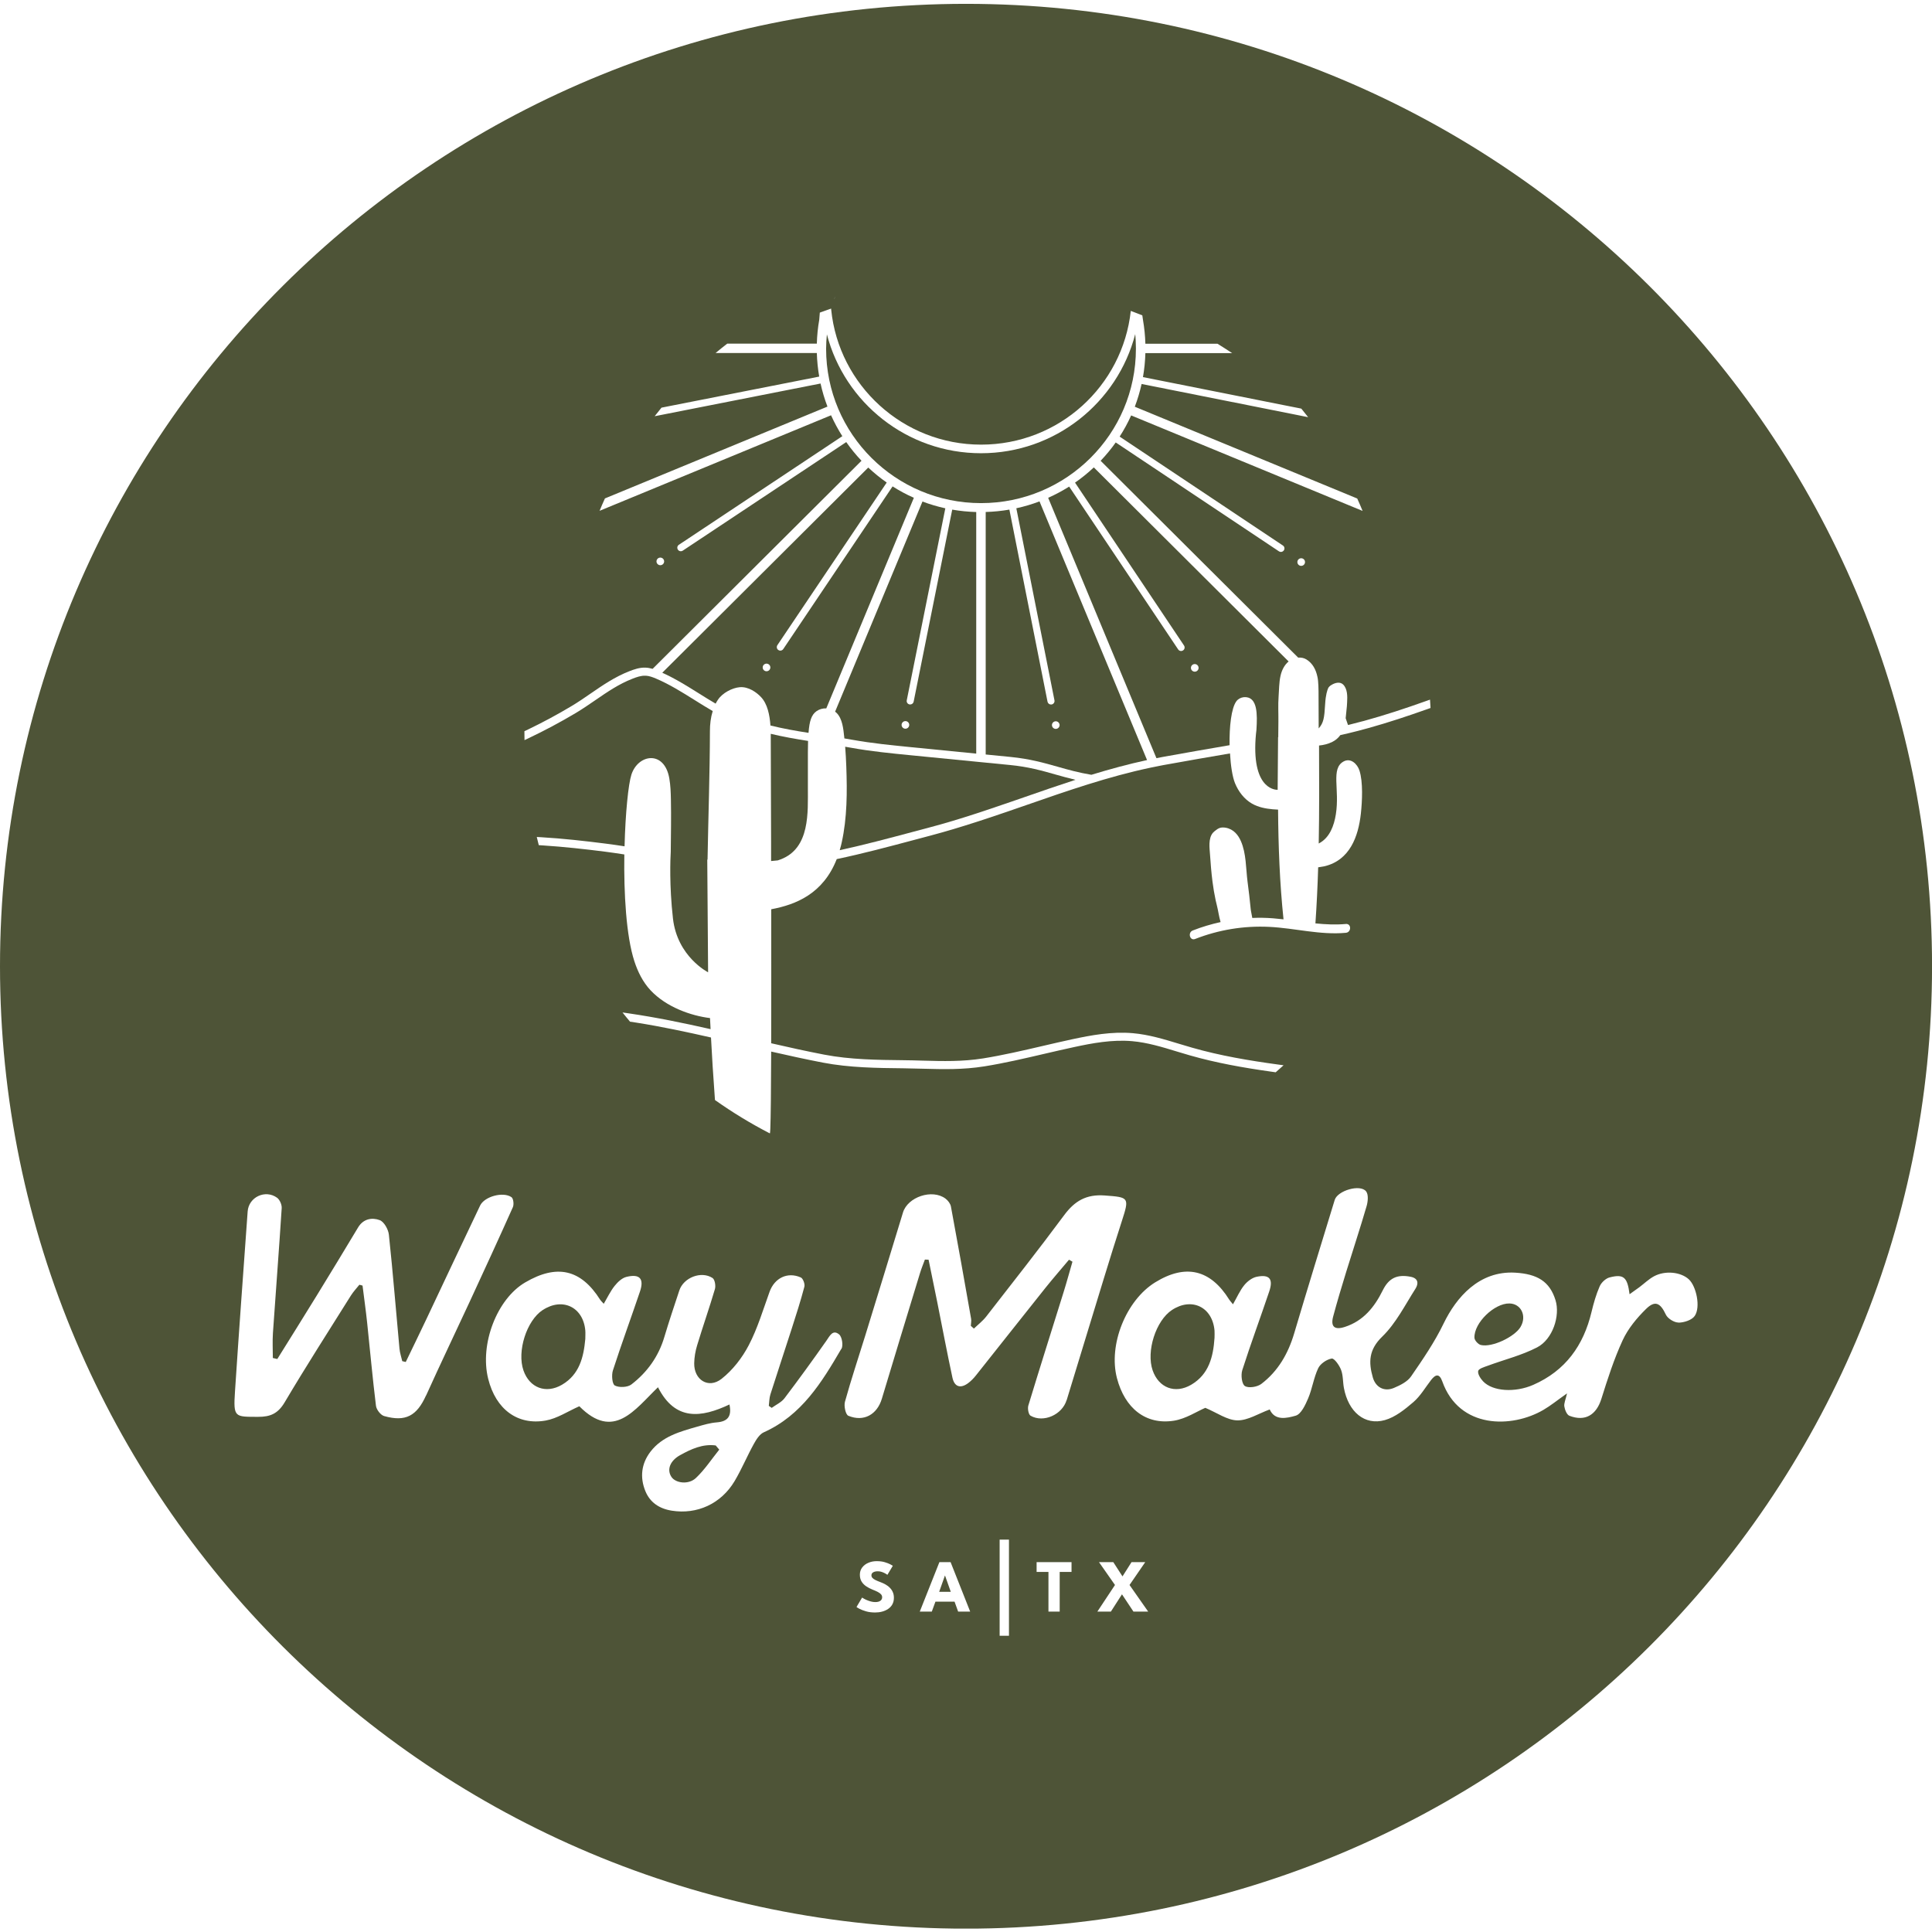 <svg xmlns="http://www.w3.org/2000/svg" width="267" height="267" viewBox="0 0 267 267" fill="none"><g clip-path="url(#clip0_98_782)"><path d="M135.572 69.53C147.395 69.53 156.982 59.978 156.982 48.199C156.982 48.193 156.982 48.186 156.982 48.174C156.982 48.167 156.982 48.154 156.982 48.148C156.982 48.065 156.976 47.987 156.976 47.904C156.976 47.602 156.963 47.307 156.95 47.012C156.937 46.806 156.924 46.607 156.905 46.408L156.886 46.177C154.444 55.633 145.816 62.636 135.578 62.636C125.34 62.636 116.732 55.645 114.277 46.209C114.212 46.864 114.167 47.525 114.167 48.199C114.167 59.978 123.755 69.53 135.578 69.53H135.572Z" fill="#4E5437"></path><path d="M98.903 97.235C99 97.048 99.103 96.875 99.219 96.702C99.844 95.758 101.203 95.052 102.247 94.969C103.446 94.872 104.573 95.694 105.172 96.336C106.068 97.286 106.371 98.82 106.474 100.264C108.194 100.688 109.947 101.003 111.738 101.279C111.86 99.623 112.15 98.769 112.846 98.281C113.239 98.005 113.716 97.876 114.193 97.896L126.293 68.798C125.282 68.349 124.302 67.822 123.355 67.219L108.246 89.699C108.149 89.84 107.994 89.917 107.84 89.917C107.75 89.917 107.653 89.891 107.569 89.833C107.344 89.686 107.286 89.384 107.434 89.159L122.543 66.686C121.654 66.064 120.804 65.377 119.992 64.613L91.526 92.972C93.291 93.768 94.953 94.802 96.558 95.809C97.325 96.291 98.117 96.785 98.909 97.247L98.903 97.235ZM105.559 91.868C105.765 91.663 106.1 91.663 106.306 91.868C106.513 92.074 106.513 92.407 106.306 92.613C106.1 92.818 105.765 92.818 105.559 92.613C105.353 92.407 105.353 92.074 105.559 91.868Z" fill="#4E5437"></path><path d="M74.999 181.042C72.77 182.512 71.423 186.755 72.344 189.4C73.182 191.8 75.444 192.667 77.666 191.37C80.076 189.958 80.656 187.57 80.888 185.048C80.888 184.656 80.92 184.258 80.888 183.866C80.592 180.625 77.724 179.258 75.005 181.048L74.999 181.042Z" fill="#4E5437"></path><path d="M94.019 201.082C92.576 201.878 92.131 203.117 92.795 204.112C93.375 204.979 95.153 205.216 96.171 204.26C97.395 203.104 98.336 201.66 99.399 200.338L98.91 199.76C97.112 199.523 95.533 200.248 94.013 201.089L94.019 201.082Z" fill="#4E5437"></path><path d="M139.56 105.721L136.222 105.393L134.921 105.265L125.842 104.373C123.143 104.109 120.346 103.833 117.621 103.339C117.35 103.288 117.073 103.243 116.802 103.198C116.873 104.109 116.925 105.021 116.957 105.932C117.086 109.418 117.079 113.032 116.319 116.453C116.287 116.588 116.255 116.723 116.223 116.858C116.171 117.076 116.113 117.288 116.049 117.493C119.412 116.761 122.737 115.876 126.01 115.003C126.809 114.791 127.601 114.579 128.4 114.367C130.578 113.796 132.756 113.128 134.927 112.422C135.365 112.281 135.797 112.133 136.229 111.992C138.026 111.395 139.818 110.772 141.583 110.163C143.903 109.354 146.254 108.539 148.632 107.768C147.665 107.544 146.77 107.287 145.894 107.043C143.954 106.491 142.124 105.971 139.566 105.721H139.56Z" fill="#4E5437"></path><path d="M130.585 217.746L129.792 219.987H131.396L130.604 217.746H130.585Z" fill="#4E5437"></path><path d="M148.574 66.706L163.632 89.211C163.78 89.435 163.722 89.737 163.496 89.885C163.413 89.942 163.316 89.968 163.226 89.968C163.065 89.968 162.91 89.891 162.82 89.75L147.756 67.245C146.821 67.835 145.848 68.355 144.856 68.798L159.817 104.777C160.081 104.726 160.346 104.674 160.61 104.623C163.883 104.032 166.976 103.487 169.927 102.986C169.882 100.444 170.159 97.851 170.874 96.901C171.351 96.265 172.42 96.13 173.007 96.702C173.309 96.991 173.464 97.408 173.554 97.812C173.741 98.66 173.709 99.732 173.638 100.868C173.593 101.214 173.554 101.612 173.522 102.055C173.026 109.405 176.57 109.148 176.57 109.148L176.628 101.882C176.628 101.882 176.647 101.882 176.653 101.882C176.66 101.15 176.666 100.418 176.673 99.687C176.686 98.563 176.615 97.414 176.699 96.291C176.769 95.341 176.757 94.32 176.969 93.383C177.137 92.632 177.497 91.9 178.084 91.412L151.164 64.594C150.346 65.364 149.476 66.07 148.574 66.693V66.706ZM164.74 91.926C164.946 91.721 165.281 91.721 165.487 91.926C165.694 92.132 165.694 92.465 165.487 92.671C165.281 92.876 164.946 92.876 164.74 92.671C164.534 92.465 164.534 92.132 164.74 91.926Z" fill="#4E5437"></path><path d="M116.693 102.049C117.067 102.113 117.44 102.177 117.814 102.241C120.501 102.723 123.271 102.999 125.945 103.262L134.914 104.148V70.762C133.8 70.73 132.691 70.621 131.596 70.429L126.267 96.965C126.222 97.196 126.016 97.357 125.791 97.357C125.758 97.357 125.726 97.357 125.694 97.35C125.43 97.299 125.256 97.042 125.314 96.779L130.642 70.249C129.573 70.011 128.516 69.703 127.485 69.312L115.411 98.352C115.482 98.403 115.552 98.461 115.617 98.525C116.422 99.327 116.551 100.727 116.667 101.818C116.674 101.901 116.68 101.985 116.693 102.062V102.049ZM125.127 99.655C125.417 99.655 125.655 99.892 125.655 100.181C125.655 100.47 125.417 100.707 125.127 100.707C124.837 100.707 124.599 100.47 124.599 100.181C124.599 99.892 124.837 99.655 125.127 99.655Z" fill="#4E5437"></path><path d="M140.455 70.242L145.726 96.785C145.777 97.048 145.603 97.305 145.339 97.356C145.307 97.356 145.275 97.363 145.243 97.363C145.017 97.363 144.811 97.203 144.766 96.971L139.495 70.428C138.413 70.615 137.318 70.724 136.222 70.756V104.27L139.669 104.61C142.33 104.873 144.296 105.432 146.196 105.971C147.614 106.375 149.083 106.786 150.829 107.075C153.368 106.298 155.932 105.599 158.522 105.04L143.658 69.292C142.614 69.69 141.544 70.005 140.455 70.242ZM146.435 100.207C146.435 100.495 146.196 100.733 145.906 100.733C145.616 100.733 145.378 100.495 145.378 100.207C145.378 99.918 145.616 99.68 145.906 99.68C146.196 99.68 146.435 99.918 146.435 100.207Z" fill="#4E5437"></path><path d="M210.152 183.353C211.028 181.857 210.21 180.163 208.599 180.137C206.524 180.098 203.689 182.814 203.766 184.881C203.779 185.234 204.282 185.792 204.649 185.876C206.202 186.248 209.346 184.746 210.158 183.353H210.152Z" fill="#4E5437"></path><path d="M111.68 102.396C109.966 102.126 108.233 101.824 106.519 101.413C106.519 101.567 106.519 101.722 106.519 101.876C106.519 101.933 106.545 108.083 106.564 116.235C106.564 117.134 106.564 118.052 106.564 118.995C106.654 118.989 106.745 118.982 106.828 118.97C107.047 118.95 107.273 118.931 107.492 118.905C107.614 118.867 107.73 118.822 107.853 118.777C112.002 117.236 111.635 112.178 111.648 108.86C111.648 108.34 111.648 107.845 111.648 107.37C111.648 106.067 111.648 104.944 111.648 103.975C111.648 103.39 111.661 102.864 111.674 102.383L111.68 102.396Z" fill="#4E5437"></path><path d="M161.969 181.036C159.74 182.499 158.38 186.742 159.295 189.387C160.133 191.794 162.388 192.673 164.611 191.377C167.079 189.932 167.671 187.493 167.845 184.887C167.845 184.547 167.871 184.207 167.845 183.873C167.549 180.625 164.701 179.245 161.969 181.036Z" fill="#4E5437"></path><path d="M133.503 0.531C59.774 0.531 0 60.081 0 133.534C0 206.988 59.774 266.538 133.503 266.538C207.233 266.538 267.006 206.988 267.006 133.534C267.006 60.081 207.233 0.531 133.503 0.531ZM115.417 41.004C115.378 41.106 115.346 41.215 115.308 41.318C115.308 41.318 115.301 41.318 115.295 41.318C115.333 41.209 115.378 41.106 115.411 41.004H115.417ZM72.46 101.06C72.647 100.97 72.834 100.881 73.021 100.791C75.031 99.822 77.009 98.762 78.929 97.613C79.87 97.055 80.766 96.439 81.629 95.842C83.272 94.712 84.967 93.544 86.977 92.76C87.634 92.504 88.401 92.234 89.206 92.266C89.548 92.279 89.87 92.343 90.192 92.433L119.058 63.676C118.284 62.861 117.576 61.994 116.951 61.095L94.361 76.097C94.277 76.154 94.18 76.18 94.09 76.18C93.929 76.18 93.774 76.103 93.684 75.962C93.536 75.737 93.594 75.435 93.82 75.288L116.409 60.28C115.817 59.349 115.295 58.38 114.85 57.391L82.86 70.595C83.098 70.018 83.343 69.446 83.601 68.882L114.354 56.191C113.955 55.151 113.639 54.086 113.4 53.001L91.262 57.366L90.475 57.52C90.785 57.122 91.1 56.73 91.416 56.339L92.55 56.114L113.214 52.044C113.027 50.966 112.917 49.875 112.885 48.783H98.897C99.425 48.34 99.96 47.91 100.508 47.487H112.885C112.917 46.376 113.027 45.272 113.22 44.181L113.297 43.205C113.342 43.186 113.388 43.173 113.426 43.154C113.516 43.122 113.613 43.09 113.703 43.058C113.89 42.987 114.083 42.923 114.277 42.852C114.47 42.782 114.657 42.711 114.857 42.647C114.857 42.692 114.857 42.743 114.869 42.788C114.869 42.775 114.869 42.762 114.876 42.749C114.889 42.711 114.895 42.666 114.902 42.627C114.902 42.627 114.902 42.627 114.908 42.627C114.895 42.666 114.882 42.711 114.876 42.749C114.876 42.762 114.876 42.775 114.869 42.788C115.92 53.251 124.811 61.448 135.584 61.448C146.357 61.448 155.146 53.341 156.273 42.968L156.396 43.013C156.499 43.051 156.596 43.09 156.699 43.128L156.731 43.141C156.77 43.154 156.808 43.173 156.847 43.186L157.414 43.404C157.942 43.61 157.317 43.366 157.865 43.578L157.962 44.239C158.148 45.311 158.258 46.402 158.29 47.506H168.258C168.941 47.93 169.617 48.36 170.287 48.803H158.29C158.258 49.92 158.148 51.03 157.955 52.115L177.555 56.018L179.63 56.428L179.843 56.474C180.075 56.762 180.307 57.051 180.539 57.346C180.622 57.449 180.706 57.552 180.783 57.655L178.863 57.269L157.768 53.065C157.53 54.137 157.214 55.19 156.828 56.21L187.568 68.894C187.826 69.459 188.071 70.031 188.309 70.608L156.325 57.411C155.868 58.425 155.339 59.401 154.734 60.338L177.291 75.384C177.517 75.532 177.575 75.833 177.427 76.058C177.33 76.199 177.175 76.276 177.021 76.276C176.93 76.276 176.834 76.251 176.75 76.193L154.192 61.147C153.567 62.032 152.865 62.88 152.105 63.682L179.405 90.88C179.804 90.848 180.204 90.925 180.539 91.13C181.428 91.682 181.859 92.555 182.066 93.531C182.214 94.109 182.22 95.508 182.22 95.508L182.24 100.669C182.916 99.892 183.019 99.269 183.135 97.273C183.206 96.034 183.425 95.367 183.58 95.039L183.728 94.866C183.825 94.77 183.844 94.763 183.986 94.673C184.45 94.372 185.165 94.16 185.616 94.596C186.234 95.2 186.215 96.259 186.17 97.048C186.164 97.228 186.151 97.408 186.138 97.588L185.97 99.257L186.292 100.194C186.331 100.187 186.37 100.175 186.408 100.168L186.782 100.072L188.245 99.693L188.406 99.655C188.451 99.642 188.502 99.629 188.548 99.616C191.428 98.826 194.276 97.883 197.078 96.882C197.259 96.817 197.439 96.753 197.626 96.689C197.652 97.074 197.678 97.459 197.697 97.844C197.516 97.909 197.33 97.973 197.149 98.037C194.52 98.968 191.859 99.854 189.16 100.605C188.676 100.739 188.193 100.868 187.71 100.996C186.885 101.208 186.06 101.407 185.229 101.593C184.952 101.978 184.591 102.299 184.134 102.524C183.56 102.813 182.936 102.967 182.291 103.031C182.291 103.05 182.291 103.07 182.291 103.089C182.311 107.569 182.33 112.069 182.246 116.569C182.265 116.562 182.278 116.556 182.298 116.543C183.767 115.766 184.366 114.091 184.611 112.551C185.171 109.065 183.883 106.234 185.674 105.239C186.666 104.687 187.581 105.586 187.871 106.478C188.393 108.07 188.251 110.766 188.071 112.429C187.723 115.612 186.544 118.873 183.051 119.714C182.961 119.733 182.613 119.791 182.169 119.862C182.091 122.449 181.969 125.029 181.789 127.61C183.18 127.751 184.579 127.821 185.996 127.693C186.782 127.622 186.776 128.842 185.996 128.913C182.394 129.24 178.973 128.264 175.39 128.091C171.885 127.924 168.432 128.489 165.165 129.766C164.431 130.055 164.115 128.874 164.837 128.592C166.093 128.098 167.375 127.719 168.683 127.43C168.458 126.672 168.348 125.832 168.213 125.305C168.135 125.01 168.065 124.708 168 124.407C167.82 123.566 167.678 122.718 167.568 121.865C167.407 120.606 167.304 119.342 167.221 118.077C167.163 117.23 166.95 115.85 167.639 115.073C167.768 114.926 167.936 114.804 168.103 114.682C168.226 114.592 168.348 114.502 168.503 114.444C168.767 114.335 169.089 114.341 169.373 114.386C170.513 114.585 171.132 115.433 171.486 116.235C172.24 117.943 172.175 120.042 172.407 121.826C172.575 123.091 172.723 124.355 172.845 125.62C172.878 125.954 172.994 126.403 173.064 126.859C173.528 126.839 173.999 126.833 174.469 126.839C175.448 126.852 176.415 126.942 177.381 127.051C176.853 122.019 176.666 116.954 176.628 111.889C175.629 111.844 174.63 111.735 173.722 111.389C173.483 111.299 173.251 111.19 173.026 111.061C171.943 110.439 171.144 109.386 170.674 108.23C170.32 107.364 170.081 105.81 169.985 104.122C167.085 104.61 164.044 105.149 160.822 105.727C160.636 105.759 160.449 105.798 160.262 105.836C159.83 105.92 159.392 106.003 158.96 106.099C153.187 107.319 147.485 109.296 141.95 111.222C140.069 111.877 138.155 112.538 136.229 113.173C135.797 113.314 135.359 113.462 134.927 113.597C132.859 114.264 130.771 114.9 128.684 115.452C127.891 115.664 127.092 115.876 126.3 116.087C122.801 117.018 119.244 117.968 115.636 118.726C113.761 123.514 109.998 125.023 106.584 125.658C106.59 132.039 106.59 138.683 106.577 144.177C108.993 144.736 111.448 145.275 113.903 145.75C117.505 146.443 121.261 146.482 124.889 146.52C125.778 146.527 126.661 146.552 127.511 146.578C130.327 146.655 132.988 146.726 135.868 146.27C138.613 145.827 141.377 145.185 144.051 144.562C145.423 144.241 146.841 143.914 148.239 143.612C150.732 143.08 153.632 142.528 156.551 142.784C158.767 142.977 160.906 143.632 162.974 144.261C163.554 144.44 164.154 144.62 164.746 144.787C168.619 145.898 172.639 146.572 176.628 147.117C176.879 147.149 177.137 147.188 177.388 147.22C177.027 147.547 176.666 147.875 176.299 148.189C176.041 148.157 175.784 148.119 175.532 148.08C171.815 147.554 168.077 146.893 164.443 145.853C163.844 145.679 163.239 145.5 162.652 145.32C160.636 144.704 158.554 144.068 156.454 143.888C153.696 143.645 150.887 144.177 148.477 144.697C147.085 144.993 145.674 145.326 144.308 145.641C141.615 146.27 138.838 146.918 136.048 147.368C133.072 147.843 130.359 147.772 127.485 147.695C126.641 147.669 125.765 147.65 124.882 147.637C121.203 147.599 117.402 147.56 113.697 146.848C111.313 146.385 108.929 145.866 106.577 145.326C106.558 150.539 106.519 154.544 106.455 156.02C106.435 156.418 106.416 156.637 106.397 156.637C103.755 155.276 101.216 153.729 98.807 152.021C98.787 151.771 98.768 151.521 98.755 151.264C98.562 148.639 98.394 146.013 98.259 143.381C94.87 142.611 91.436 141.879 87.95 141.327C87.653 141.282 87.363 141.237 87.067 141.192C86.713 140.775 86.371 140.352 86.03 139.921C86.313 139.96 86.597 139.998 86.874 140.043C90.714 140.602 94.49 141.385 98.201 142.226C98.175 141.719 98.149 141.205 98.124 140.698C95.469 140.371 92.073 139.177 89.902 136.853C88.839 135.717 88.143 134.298 87.666 132.835C86.532 129.349 86.204 123.424 86.281 118.084C85.379 117.943 84.464 117.808 83.555 117.692C80.811 117.346 77.956 117.025 75.05 116.838C74.851 116.826 74.657 116.813 74.458 116.8C74.361 116.428 74.271 116.049 74.181 115.67C74.38 115.683 74.574 115.696 74.767 115.702C77.828 115.882 80.824 116.222 83.704 116.588C84.573 116.697 85.45 116.826 86.313 116.96C86.429 112.339 86.841 108.346 87.26 107.049C88.188 104.199 91.822 103.647 92.499 107.576C92.666 108.532 92.698 109.508 92.718 110.477C92.769 112.891 92.718 115.304 92.698 117.718C92.64 118.668 92.486 122.372 93.001 126.929C93.6 132.231 97.859 134.369 97.859 134.369L97.743 118.796C97.743 118.796 97.769 118.796 97.782 118.796C97.885 112.871 98.098 106.947 98.111 101.035C98.111 100.091 98.22 99.147 98.497 98.268C97.64 97.774 96.796 97.247 95.978 96.734C94.283 95.675 92.531 94.577 90.695 93.794C90.166 93.569 89.715 93.409 89.264 93.383C89.238 93.383 89.213 93.383 89.187 93.383C88.588 93.358 87.975 93.576 87.402 93.8C85.514 94.539 83.942 95.617 82.28 96.76C81.397 97.363 80.489 97.992 79.516 98.57C77.409 99.822 75.244 100.977 73.04 102.023C72.853 102.113 72.673 102.197 72.486 102.286C72.48 101.908 72.473 101.523 72.473 101.144C72.473 101.118 72.473 101.092 72.473 101.073L72.46 101.06ZM90.881 77.213C91.088 77.008 91.423 77.008 91.629 77.213C91.835 77.419 91.835 77.753 91.629 77.958C91.423 78.163 91.088 78.163 90.881 77.958C90.675 77.753 90.675 77.419 90.881 77.213ZM180.197 78.048C179.991 78.253 179.656 78.253 179.45 78.048C179.244 77.843 179.244 77.509 179.45 77.303C179.656 77.098 179.991 77.098 180.197 77.303C180.403 77.509 180.403 77.843 180.197 78.048ZM58.878 192.847C57.609 195.665 56.062 196.538 53.086 195.697C52.596 195.556 52.022 194.805 51.958 194.278C51.488 190.465 51.146 186.633 50.74 182.807C50.56 181.093 50.315 179.38 50.102 177.666C49.954 177.627 49.812 177.589 49.664 177.55C49.265 178.051 48.814 178.526 48.479 179.065C45.412 183.956 42.293 188.816 39.349 193.784C38.434 195.331 37.396 195.819 35.644 195.806C32.441 195.793 32.235 195.921 32.474 192.314C33.021 184.014 33.627 175.714 34.226 167.421C34.368 165.437 36.668 164.346 38.292 165.527C38.666 165.803 38.962 166.49 38.93 166.965C38.563 172.723 38.112 178.474 37.718 184.226C37.641 185.368 37.706 186.524 37.706 187.673C37.912 187.718 38.118 187.769 38.324 187.814C40.141 184.893 41.971 181.986 43.769 179.052C45.695 175.92 47.602 172.774 49.497 169.616C50.218 168.422 51.423 168.23 52.474 168.621C53.079 168.846 53.666 169.899 53.743 170.637C54.303 175.868 54.716 181.119 55.205 186.363C55.257 186.954 55.457 187.525 55.592 188.109C55.753 188.148 55.914 188.186 56.075 188.225C57.035 186.235 58.008 184.245 58.955 182.242C61.423 177.03 63.865 171.805 66.352 166.606C66.951 165.354 69.522 164.648 70.682 165.444C70.953 165.63 71.049 166.458 70.875 166.837C68.916 171.221 66.906 175.586 64.889 179.944C62.892 184.252 60.837 188.533 58.885 192.86L58.878 192.847ZM116.261 186.421C113.568 191.037 110.784 195.594 105.565 197.937C104.973 198.2 104.515 198.938 104.174 199.555C103.246 201.236 102.505 203.027 101.526 204.677C99.651 207.835 96.313 209.331 92.827 208.772C91.113 208.496 89.825 207.636 89.187 206.064C88.414 204.164 88.626 202.276 89.896 200.62C91.519 198.502 93.974 197.847 96.39 197.154C97.267 196.904 98.156 196.64 99.058 196.57C100.617 196.448 101.145 195.69 100.81 194.098C96.925 195.928 93.323 196.429 90.933 191.717C87.711 194.811 84.825 199.15 80.063 194.342C78.485 195.036 77.009 196.037 75.405 196.319C71.545 197 68.523 194.785 67.467 190.549C66.268 185.754 68.685 179.514 72.57 177.236C76.932 174.674 80.263 175.374 82.956 179.643C83.04 179.777 83.169 179.88 83.439 180.182C83.961 179.296 84.361 178.436 84.934 177.717C85.353 177.191 85.952 176.613 86.571 176.465C88.414 176.009 89.045 176.716 88.439 178.5C87.209 182.14 85.882 185.741 84.702 189.393C84.496 190.035 84.599 191.287 84.973 191.479C85.566 191.788 86.725 191.736 87.254 191.332C89.445 189.65 91.01 187.468 91.809 184.778C92.454 182.615 93.175 180.471 93.884 178.333C94.47 176.562 96.906 175.599 98.472 176.619C98.794 176.831 98.935 177.698 98.8 178.153C98.033 180.753 97.131 183.314 96.345 185.914C96.1 186.716 95.952 187.57 95.939 188.405C95.901 190.696 97.904 191.967 99.709 190.562C101.249 189.355 102.569 187.654 103.478 185.908C104.696 183.578 105.456 181.004 106.358 178.513C107.041 176.626 108.826 175.727 110.668 176.542C110.978 176.677 111.261 177.447 111.165 177.82C110.649 179.79 110.018 181.729 109.399 183.667C108.433 186.684 107.428 189.682 106.468 192.705C106.306 193.206 106.319 193.758 106.248 194.291C106.384 194.381 106.513 194.477 106.648 194.567C107.247 194.131 107.995 193.797 108.42 193.232C110.398 190.626 112.318 187.975 114.199 185.298C114.676 184.617 115.082 183.7 115.958 184.406C116.371 184.739 116.558 185.953 116.281 186.434L116.261 186.421ZM123.323 221.72C123.181 221.976 122.988 222.182 122.743 222.349C122.498 222.516 122.221 222.638 121.912 222.721C121.603 222.805 121.28 222.843 120.945 222.843C120.475 222.843 120.05 222.792 119.683 222.683C119.309 222.573 119.012 222.458 118.78 222.336C118.555 222.214 118.413 222.131 118.368 222.086L119.141 220.783C119.18 220.815 119.264 220.866 119.386 220.93C119.509 221.001 119.65 221.071 119.824 221.142C119.998 221.219 120.185 221.277 120.378 221.328C120.572 221.379 120.765 221.405 120.958 221.405C121.274 221.405 121.519 221.341 121.673 221.219C121.835 221.097 121.912 220.937 121.912 220.738C121.912 220.59 121.86 220.455 121.764 220.34C121.661 220.224 121.512 220.109 121.313 220.006C121.113 219.903 120.862 219.788 120.559 219.672C120.256 219.55 119.972 219.402 119.715 219.229C119.457 219.056 119.238 218.844 119.077 218.581C118.916 218.324 118.832 218.003 118.832 217.618C118.832 217.233 118.942 216.905 119.154 216.623C119.373 216.341 119.657 216.122 120.011 215.975C120.366 215.821 120.746 215.75 121.152 215.75C121.577 215.75 121.951 215.795 122.266 215.891C122.582 215.987 122.84 216.084 123.033 216.186C123.226 216.289 123.342 216.36 123.387 216.392L122.64 217.637C122.582 217.599 122.492 217.534 122.356 217.457C122.221 217.38 122.067 217.31 121.886 217.246C121.706 217.181 121.512 217.149 121.319 217.149C121.055 217.149 120.836 217.194 120.675 217.291C120.507 217.387 120.43 217.528 120.43 217.714C120.43 217.843 120.475 217.958 120.565 218.061C120.655 218.164 120.791 218.26 120.971 218.35C121.152 218.44 121.384 218.542 121.667 218.645C121.925 218.741 122.163 218.85 122.389 218.979C122.614 219.107 122.814 219.255 122.981 219.435C123.155 219.608 123.291 219.807 123.387 220.038C123.49 220.263 123.536 220.526 123.536 220.815C123.536 221.161 123.465 221.457 123.323 221.713V221.72ZM132.414 222.721L131.918 221.347H129.276L128.774 222.721H127.112L129.824 215.885H131.371L134.077 222.721H132.421H132.414ZM139.437 226.059H138.149V212.772H139.437V226.059ZM148.078 217.239H146.448V222.721H144.895V217.239H143.258V215.885H148.084V217.239H148.078ZM147.401 193.501C146.796 195.504 144.212 196.672 142.427 195.652C142.131 195.485 141.989 194.65 142.118 194.233C143.709 188.989 145.372 183.764 147.002 178.526C147.433 177.146 147.807 175.753 148.213 174.366C148.052 174.276 147.891 174.186 147.736 174.09C146.654 175.38 145.546 176.651 144.489 177.967C141.267 181.998 138.078 186.055 134.863 190.093C134.547 190.491 134.186 190.863 133.774 191.165C132.736 191.922 131.905 191.666 131.628 190.401C130.881 186.928 130.224 183.436 129.528 179.957C129.135 177.999 128.729 176.048 128.329 174.09C128.162 174.09 127.988 174.077 127.82 174.071C127.588 174.706 127.324 175.335 127.131 175.984C125.372 181.755 123.606 187.519 121.873 193.296C121.222 195.485 119.373 196.544 117.241 195.658C116.86 195.498 116.609 194.31 116.77 193.726C117.614 190.677 118.619 187.673 119.554 184.65C121.306 178.956 123.059 173.262 124.792 167.562C125.443 165.418 128.825 164.275 130.662 165.643C131.003 165.899 131.338 166.33 131.416 166.734C132.376 171.901 133.297 177.075 134.206 182.249C134.264 182.563 134.18 182.904 134.167 183.231C134.309 183.359 134.45 183.481 134.592 183.61C135.159 183.064 135.803 182.57 136.287 181.954C139.908 177.3 143.555 172.672 147.066 167.934C148.516 165.976 150.12 165.026 152.659 165.213C156.035 165.463 156.1 165.469 155.036 168.756C153.348 173.968 151.783 179.225 150.172 184.463C149.244 187.48 148.323 190.497 147.408 193.514L147.401 193.501ZM156.641 222.721L155.056 220.333L153.522 222.721H151.654L154.089 219.043L151.879 215.885H153.857L155.127 217.855L156.377 215.885H158.271L156.1 219.043L158.677 222.721H156.647H156.641ZM231.962 182.775C231.369 182.775 230.473 182.223 230.222 181.684C229.462 180.066 228.74 179.662 227.477 180.901C226.208 182.146 224.997 183.61 224.256 185.208C223.051 187.814 222.168 190.581 221.305 193.328C220.609 195.543 219.069 196.499 216.891 195.658C216.53 195.517 216.266 194.843 216.189 194.374C216.118 193.944 216.356 193.469 216.563 192.564C215.21 193.514 214.295 194.265 213.289 194.849C208.947 197.385 201.666 197.507 199.321 190.902C198.928 189.804 198.406 189.9 197.774 190.716C196.975 191.749 196.305 192.924 195.332 193.765C194.16 194.772 192.826 195.851 191.383 196.255C188.593 197.038 186.344 195.119 185.725 191.813C185.571 190.979 185.629 190.08 185.332 189.31C185.094 188.681 184.392 187.692 184.044 187.75C183.348 187.866 182.478 188.456 182.175 189.085C181.55 190.401 181.357 191.91 180.783 193.258C180.397 194.163 179.811 195.434 179.063 195.645C177.839 195.992 176.183 196.39 175.474 194.785C173.921 195.35 172.452 196.313 171.003 196.294C169.585 196.268 168.187 195.235 166.57 194.561C165.423 195.048 163.889 196.076 162.233 196.339C158.348 196.949 155.449 194.631 154.36 190.452C153.155 185.85 155.616 179.7 159.65 177.216C163.851 174.629 167.285 175.438 169.888 179.623C169.972 179.758 170.094 179.88 170.397 180.252C170.97 179.245 171.357 178.346 171.95 177.614C172.369 177.094 173.026 176.587 173.657 176.452C175.436 176.08 175.99 176.741 175.41 178.468C174.186 182.108 172.845 185.709 171.679 189.361C171.467 190.029 171.615 191.28 172.046 191.55C172.562 191.871 173.76 191.678 174.314 191.255C176.634 189.49 178.019 187.07 178.85 184.284C180.68 178.121 182.575 171.972 184.456 165.829C184.849 164.539 187.961 163.621 188.786 164.635C189.14 165.071 189.05 166.041 188.863 166.683C187.981 169.719 186.982 172.723 186.048 175.753C185.416 177.807 184.798 179.861 184.243 181.934C183.863 183.346 184.43 183.841 185.854 183.379C188.419 182.551 189.952 180.638 191.093 178.327C191.943 176.613 193.084 176.087 194.939 176.446C196.054 176.658 196.041 177.428 195.616 178.096C194.166 180.368 192.916 182.884 191.022 184.72C189.153 186.524 189.121 188.257 189.72 190.356C190.113 191.736 191.312 192.372 192.645 191.807C193.515 191.441 194.507 190.947 195.01 190.215C196.634 187.859 198.27 185.471 199.507 182.904C201.247 179.315 204.398 175.592 209.398 175.881C212.458 176.061 214.172 177.094 214.971 179.688C215.635 181.838 214.591 185.086 212.42 186.209C210.287 187.313 207.89 187.898 205.622 188.739C205.126 188.918 204.346 189.149 204.282 189.47C204.198 189.888 204.598 190.51 204.958 190.895C206.299 192.314 209.398 192.481 211.898 191.383C216.356 189.425 218.843 185.933 219.945 181.318C220.235 180.111 220.577 178.898 221.073 177.768C221.305 177.242 221.91 176.671 222.452 176.536C224.378 176.042 224.907 176.491 225.203 178.86C225.738 178.481 226.15 178.192 226.55 177.897C227.226 177.39 227.845 176.78 228.579 176.382C230.132 175.547 232.29 175.785 233.392 176.799C234.423 177.749 235.048 180.631 234.211 181.857C233.817 182.435 232.735 182.782 231.955 182.788L231.962 182.775Z" fill="#4E5437"></path></g><defs><clipPath id="clip0_98_782"><rect width="267" height="266" fill="white" transform="translate(0 0.531)"></rect></clipPath></defs></svg>